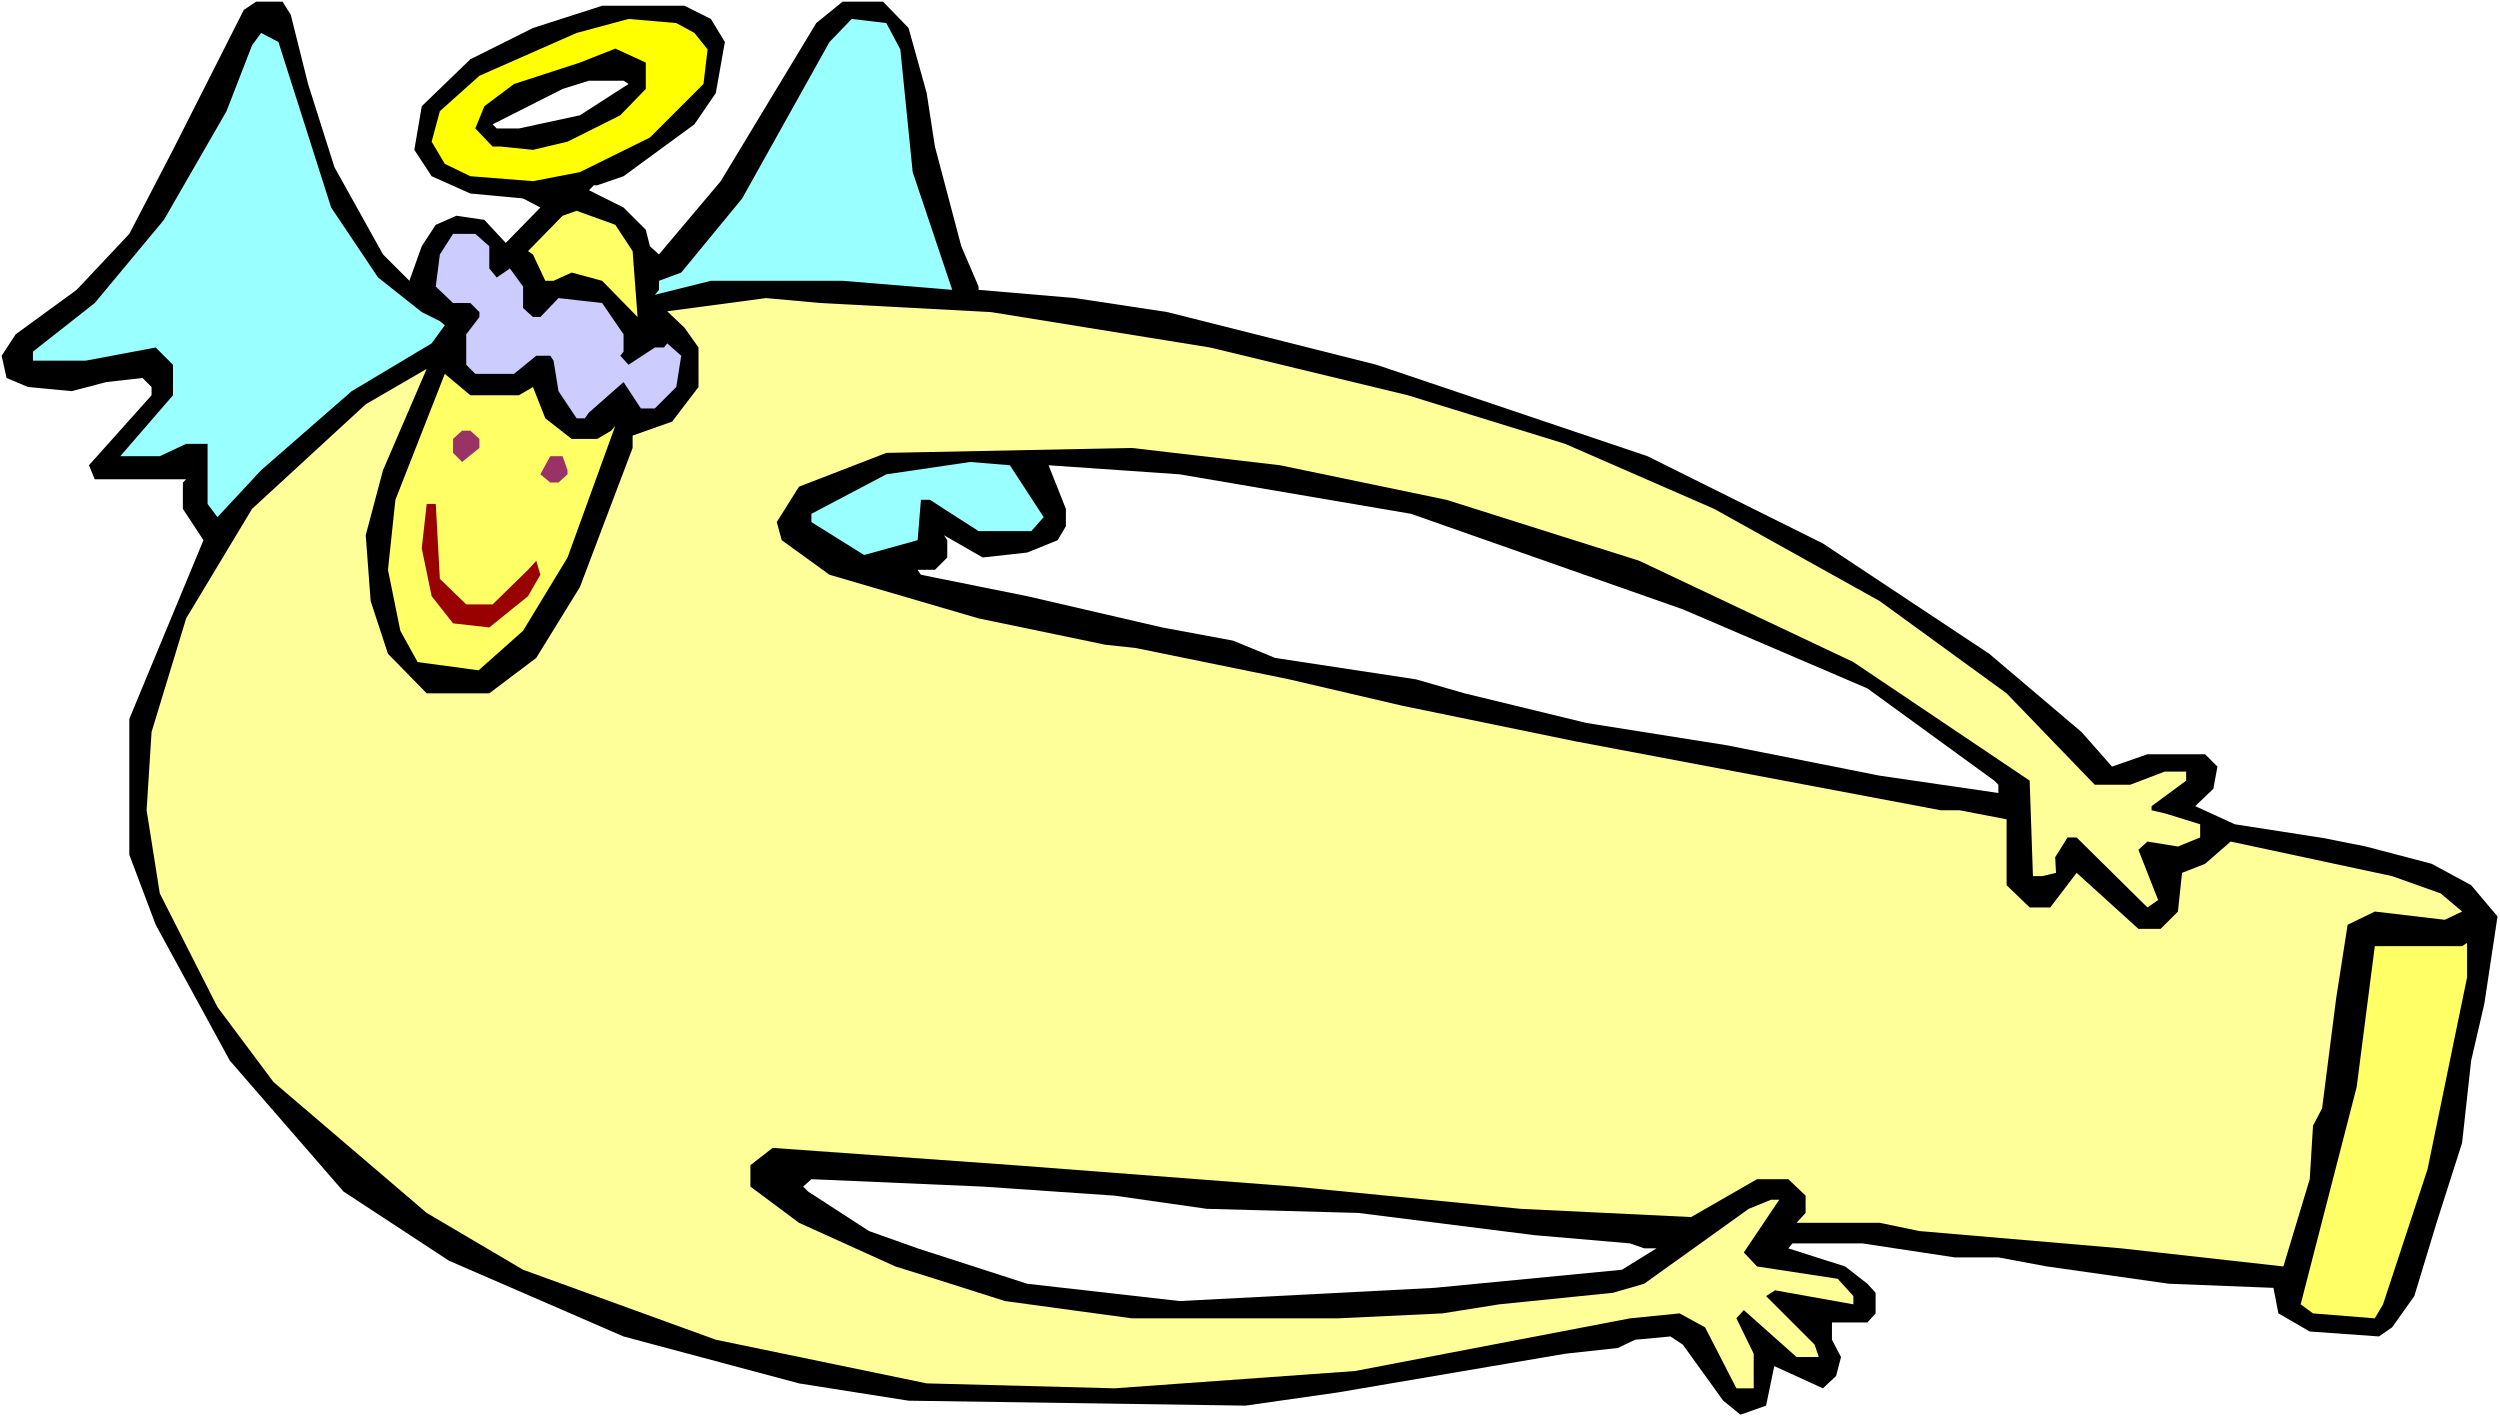 <?xml version="1.0" encoding="UTF-8" standalone="no"?>
<svg
   version="1.0"
   width="129.766mm"
   height="73.559mm"
   id="svg18"
   sodipodi:docname="Carrying Scroll 10.wmf"
   xmlns:inkscape="http://www.inkscape.org/namespaces/inkscape"
   xmlns:sodipodi="http://sodipodi.sourceforge.net/DTD/sodipodi-0.dtd"
   xmlns="http://www.w3.org/2000/svg"
   xmlns:svg="http://www.w3.org/2000/svg">
  <rect width="100%" height="100%" fill="#808080" stroke="none"/>
  <sodipodi:namedview
     id="namedview18"
     pagecolor="#ffffff"
     bordercolor="#000000"
     borderopacity="0.25"
     inkscape:showpageshadow="2"
     inkscape:pageopacity="0.0"
     inkscape:pagecheckerboard="0"
     inkscape:deskcolor="#d1d1d1"
     inkscape:document-units="mm" />
  <defs
     id="defs1">
    <pattern
       id="WMFhbasepattern"
       patternUnits="userSpaceOnUse"
       width="6"
       height="6"
       x="0"
       y="0" />
  </defs>
  <path
     style="fill:#ffffff;fill-opacity:1;fill-rule:evenodd;stroke:none"
     d="M 0,278.02 H 490.455 V 0 H 0 Z"
     id="path1" />
  <path
     style="fill:#000000;fill-opacity:1;fill-rule:evenodd;stroke:none"
     d="m 57.045,2.908 3.394,13.57 5.171,16.316 9.534,17.124 5.171,5.169 2.424,-6.785 2.747,-4.2 4.04,-1.777 5.494,0.808 4.202,4.523 6.787,-6.946 -3.394,-1.777 -10.342,-0.969 -7.595,-3.392 -3.394,-5.169 1.454,-8.562 9.534,-9.208 12.282,-6.139 13.574,-4.362 h 16.16 l 5.171,2.585 2.747,4.523 -1.778,10.016 -4.202,6.139 -13.898,10.177 -5.171,1.777 h -0.646 l -0.97,0.969 6.787,3.392 4.363,4.362 0.808,3.231 1.778,1.615 12.12,-14.378 18.746,-31.017 5.171,-4.2 h 7.918 l 5.01,5.169 3.555,12.762 1.616,10.5 5.171,19.547 3.394,7.916 v 0.646 l 18.907,1.615 18.099,2.746 41.046,10.339 53.166,17.932 34.421,17.124 32.643,21.647 18.099,15.347 5.979,6.785 6.949,-2.423 h 11.312 l 2.424,2.423 -0.808,4.362 -3.555,3.392 7.757,3.554 17.614,2.746 8.08,1.615 12.928,3.392 7.757,4.2 5.171,6.139 -2.586,17.124 -2.586,11.147 -1.778,16.155 -5.01,15.67 -4.363,14.378 -4.363,6.139 -2.586,1.777 -13.574,-0.969 -6.141,-3.554 -0.97,-5.008 -20.523,-0.808 -23.917,-3.392 -9.534,-1.777 h -8.565 L 365.377,243.934 H 351.641 l -0.808,0.969 11.15,3.554 4.363,3.392 1.616,1.777 v 4.039 l -1.616,1.777 h -6.949 v 3.392 l 1.778,3.392 -0.97,3.716 -2.586,2.423 -9.534,-4.362 -1.616,7.754 -5.01,1.777 -3.394,-2.746 -7.918,-10.985 -2.424,-1.615 -6.949,0.646 -3.394,1.615 -10.342,1.131 -44.602,7.593 -18.099,2.585 -66.094,-0.969 -21.493,-3.392 -34.421,-9.208 L 88.072,247.326 67.387,233.756 45.086,208.071 30.542,181.416 25.371,167.684 v -26.655 l 14.544,-35.055 -4.04,-6.139 v -5.169 l 0.646,-0.646 H 18.584 L 17.453,91.273 29.734,77.542 v -1.615 l -1.778,-1.777 -7.11,0.808 -6.787,1.777 -8.565,-0.808 -4.202,-1.777 L 0.323,69.788 3.07,65.587 15.029,56.864 25.371,45.879 33.936,29.401 47.834,1.939 50.258,0.323 h 5.171 z"
     id="path2" />
  <path
     style="fill:#ffff00;fill-opacity:1;fill-rule:evenodd;stroke:none"
     d="m 136.229,6.462 2.586,3.231 -0.808,6.785 -10.504,10.5 -13.736,6.785 -9.211,1.777 -12.282,-0.969 -5.01,-2.423 -2.586,-4.362 1.616,-5.977 7.757,-6.946 19.069,-8.4 10.181,-2.746 9.373,0.808 z"
     id="path3" />
  <path
     style="fill:#99ffff;fill-opacity:1;fill-rule:evenodd;stroke:none"
     d="m 176.629,9.693 2.424,24.07 7.757,23.101 -21.493,-1.777 h -25.856 l -10.989,2.746 0.808,-0.969 v -1.777 l 4.363,-1.615 11.958,-14.539 17.13,-30.694 4.363,-4.523 6.787,0.808 z"
     id="path4" />
  <path
     style="fill:#99ffff;fill-opacity:1;fill-rule:evenodd;stroke:none"
     d="m 64.963,40.709 9.211,13.731 8.565,6.785 3.555,1.777 0.97,0.808 -2.586,3.554 -15.675,9.37 -17.776,15.508 -8.565,9.208 -1.939,-2.585 V 87.073 h -4.202 l -5.171,2.423 H 23.594 L 33.936,77.542 V 71.565 L 30.542,68.172 16.806,70.757 H 6.464 v -1.777 L 18.584,59.449 32.158,43.133 44.44,21.809 49.45,8.885 51.227,6.462 54.621,8.239 Z"
     id="path5" />
  <path
     style="fill:#000000;fill-opacity:1;fill-rule:evenodd;stroke:none"
     d="m 126.694,17.447 -5.01,5.169 -10.342,5.169 -6.787,1.615 -6.302,-0.646 h -1.616 l -3.394,-3.554 1.778,-4.362 5.818,-4.362 12.928,-4.2 6.949,-2.746 5.979,2.746 z"
     id="path6" />
  <path
     style="fill:#ffffff;fill-opacity:1;fill-rule:evenodd;stroke:none"
     d="m 123.301,16.478 -9.534,6.139 -11.958,2.585 h -4.363 l -0.808,-0.808 13.736,-6.946 5.171,-1.615 h 6.787 z"
     id="path7" />
  <path
     style="fill:#ffff66;fill-opacity:1;fill-rule:evenodd;stroke:none"
     d="m 124.109,49.271 0.97,12.924 -6.949,-7.108 -5.979,-1.615 -3.555,1.615 h -1.616 l -2.424,-5.169 -0.97,-0.646 6.787,-6.946 2.747,-0.969 7.595,2.746 z"
     id="path8" />
  <path
     style="fill:#ccccff;fill-opacity:1;fill-rule:evenodd;stroke:none"
     d="m 95.99,48.302 v 4.362 l 1.454,1.777 2.586,-1.777 2.586,3.554 v 4.2 l 1.939,1.777 h 1.454 l 3.555,-3.716 8.565,0.969 4.202,6.139 v 3.392 l -0.646,0.808 1.616,1.777 5.171,-3.392 h 1.778 l 0.646,-0.808 2.747,2.423 -0.97,6.139 -4.202,4.2 h -2.747 l -3.394,-5.169 -6.787,5.977 -0.808,1.131 h -1.616 l -3.555,-5.331 -0.97,-5.977 -0.646,-0.969 h -2.747 l -4.363,3.554 h -7.595 l -1.778,-1.777 v -5.977 l 2.586,-3.392 V 61.226 L 92.273,59.449 H 88.88 l -3.394,-3.231 0.808,-6.3 2.586,-4.039 h 4.363 z"
     id="path9" />
  <path
     style="fill:#ffff99;fill-opacity:1;fill-rule:evenodd;stroke:none"
     d="m 237.39,68.172 38.784,9.37 30.866,9.531 29.25,12.762 32.482,18.093 24.886,18.093 17.291,17.932 h 6.949 l 6.787,-2.585 h 4.202 v 1.777 l -6.787,5.008 v 0.808 l 2.747,0.646 6.787,2.1 v 2.585 l -4.363,1.777 -5.979,-0.969 -1.778,1.615 3.878,9.854 -2.101,1.454 -13.898,-13.731 h -1.778 l -2.424,3.877 0.162,3.069 -2.747,0.646 h -1.778 l -0.646,-18.739 -34.582,-23.263 -42.016,-19.87 -37.814,-11.954 -32.643,-6.785 -29.088,-3.392 -48.157,0.969 -17.13,6.623 -4.363,6.946 0.97,3.554 9.373,6.785 29.25,8.562 24.886,5.169 5.979,0.646 30.058,6.139 22.139,5.169 33.774,6.946 71.912,13.57 h 3.717 l 9.211,1.777 v 12.924 l 4.525,4.362 h 4.04 l 5.171,-6.785 12.12,10.985 h 4.363 l 3.394,-3.392 0.808,-7.593 4.525,-1.777 5.01,-4.362 31.674,6.785 9.534,3.392 4.202,3.554 -3.394,1.615 -13.736,-1.615 -5.333,2.585 -2.262,14.539 -2.747,21.486 -1.778,3.392 -0.646,10.5 -5.171,17.124 -31.835,-3.554 -39.592,-3.392 -7.757,-1.615 H 352.449 l 1.778,-1.939 v -3.392 l -3.394,-3.231 h -6.141 l -12.928,7.431 -33.451,-1.615 -44.44,-4.362 -54.944,-4.2 -47.349,-3.392 -4.363,3.392 v 4.2 l 9.534,7.108 18.907,8.562 7.757,2.423 13.736,4.362 24.886,3.392 h 40.4 l 20.523,-0.969 11.15,-1.777 22.301,-2.262 6.141,-1.777 20.523,-14.701 4.363,-1.777 h 1.616 l -6.949,10.339 2.586,2.746 15.837,2.423 3.07,3.392 v 1.615 l -15.352,-2.746 -1.778,1.131 9.534,9.531 0.808,2.423 h -4.363 l -10.342,-9.208 -1.454,1.615 3.394,6.946 v 6.785 h -3.394 l -6.141,-11.954 -5.01,-2.746 -9.696,0.969 -53.974,10.339 -47.187,3.392 -36.845,-0.969 -41.37,-8.562 -37.814,-13.731 -18.907,-11.147 -30.058,-25.686 -10.989,-14.701 -11.312,-22.293 -2.586,-16.316 0.97,-15.347 6.787,-22.293 12.928,-21.486 22.301,-20.516 11.958,-6.946 -8.565,19.87 -3.394,12.762 0.97,12.924 3.394,10.339 7.595,7.754 h 12.282 l 9.211,-6.946 8.565,-13.893 10.342,-27.301 v -2.423 l 7.757,-2.746 5.171,-6.785 V 68.172 l -2.747,-3.877 -3.394,-3.231 19.392,-2.585 10.666,0.969 33.451,1.777 z"
     id="path10" />
  <path
     style="fill:#ffff66;fill-opacity:1;fill-rule:evenodd;stroke:none"
     d="m 101.808,77.542 2.747,-1.615 2.424,6.139 5.171,4.039 h 5.01 l 2.747,-1.615 0.808,-0.969 -9.373,25.847 -8.726,14.378 -8.726,7.754 -11.958,-1.615 -3.394,-6.139 -2.424,-11.954 1.454,-13.731 9.696,-24.716 5.01,4.2 z"
     id="path11" />
  <path
     style="fill:#993265;fill-opacity:1;fill-rule:evenodd;stroke:none"
     d="m 94.051,86.104 v 1.777 l -3.394,2.746 -1.778,-1.777 V 86.104 l 1.778,-1.615 h 1.616 z"
     id="path12" />
  <path
     style="fill:#993265;fill-opacity:1;fill-rule:evenodd;stroke:none"
     d="m 111.342,92.242 v 0.808 l -1.778,1.615 h -1.616 l -1.939,-1.615 1.939,-3.554 h 2.424 z"
     id="path13" />
  <path
     style="fill:#99ffff;fill-opacity:1;fill-rule:evenodd;stroke:none"
     d="m 204.747,101.451 -2.424,2.746 h -10.342 l -6.787,-4.362 -2.747,-1.777 h -1.778 l -0.646,7.916 -10.504,2.908 -10.342,-6.462 v -1.615 l 14.706,-7.754 16.483,-2.423 7.757,0.646 z"
     id="path14" />
  <path
     style="fill:#ffffff;fill-opacity:1;fill-rule:evenodd;stroke:none"
     d="m 276.82,100.804 53.328,18.739 36.198,15.508 24.886,18.093 0.808,0.808 v 1.615 l -23.27,-3.392 -30.058,-5.977 -27.472,-4.362 -23.917,-5.816 -9.534,-2.746 -27.634,-4.2 -8.242,-3.392 -13.898,-2.585 -26.502,-6.139 -20.846,-4.2 -0.646,-0.969 h 3.394 l 2.424,-2.423 v -3.392 l -0.646,-0.969 7.595,4.362 8.726,-0.969 5.979,-2.423 1.616,-2.746 v -3.392 l -3.394,-8.562 25.694,1.777 z"
     id="path15" />
  <path
     style="fill:#990000;fill-opacity:1;fill-rule:evenodd;stroke:none"
     d="m 86.294,113.566 5.171,5.008 h 5.171 l 6.949,-6.785 1.616,-1.777 0.808,2.746 -2.424,4.2 -7.595,6.139 -7.11,-0.808 -4.202,-5.331 -1.939,-9.37 0.97,-8.723 h 1.778 z"
     id="path16" />
  <path
     style="fill:#ffff66;fill-opacity:1;fill-rule:evenodd;stroke:none"
     d="m 476.235,229.395 -8.726,26.493 -1.616,2.746 -12.12,-0.969 -2.424,-1.777 10.989,-42.648 3.555,-27.624 h 17.13 l 0.97,-0.646 v 6.785 z"
     id="path17" />
  <path
     style="fill:#ffffff;fill-opacity:1;fill-rule:evenodd;stroke:none"
     d="m 218.645,234.564 18.099,2.585 29.734,0.808 34.582,4.362 18.746,1.615 2.747,0.969 h 2.424 l -6.787,4.2 -36.845,3.554 -49.934,2.585 -29.896,-3.392 -21.493,-6.946 -9.534,-3.392 -11.958,-7.754 -0.97,-0.969 1.616,-1.454 33.613,1.454 z"
     id="path18" />
</svg>
